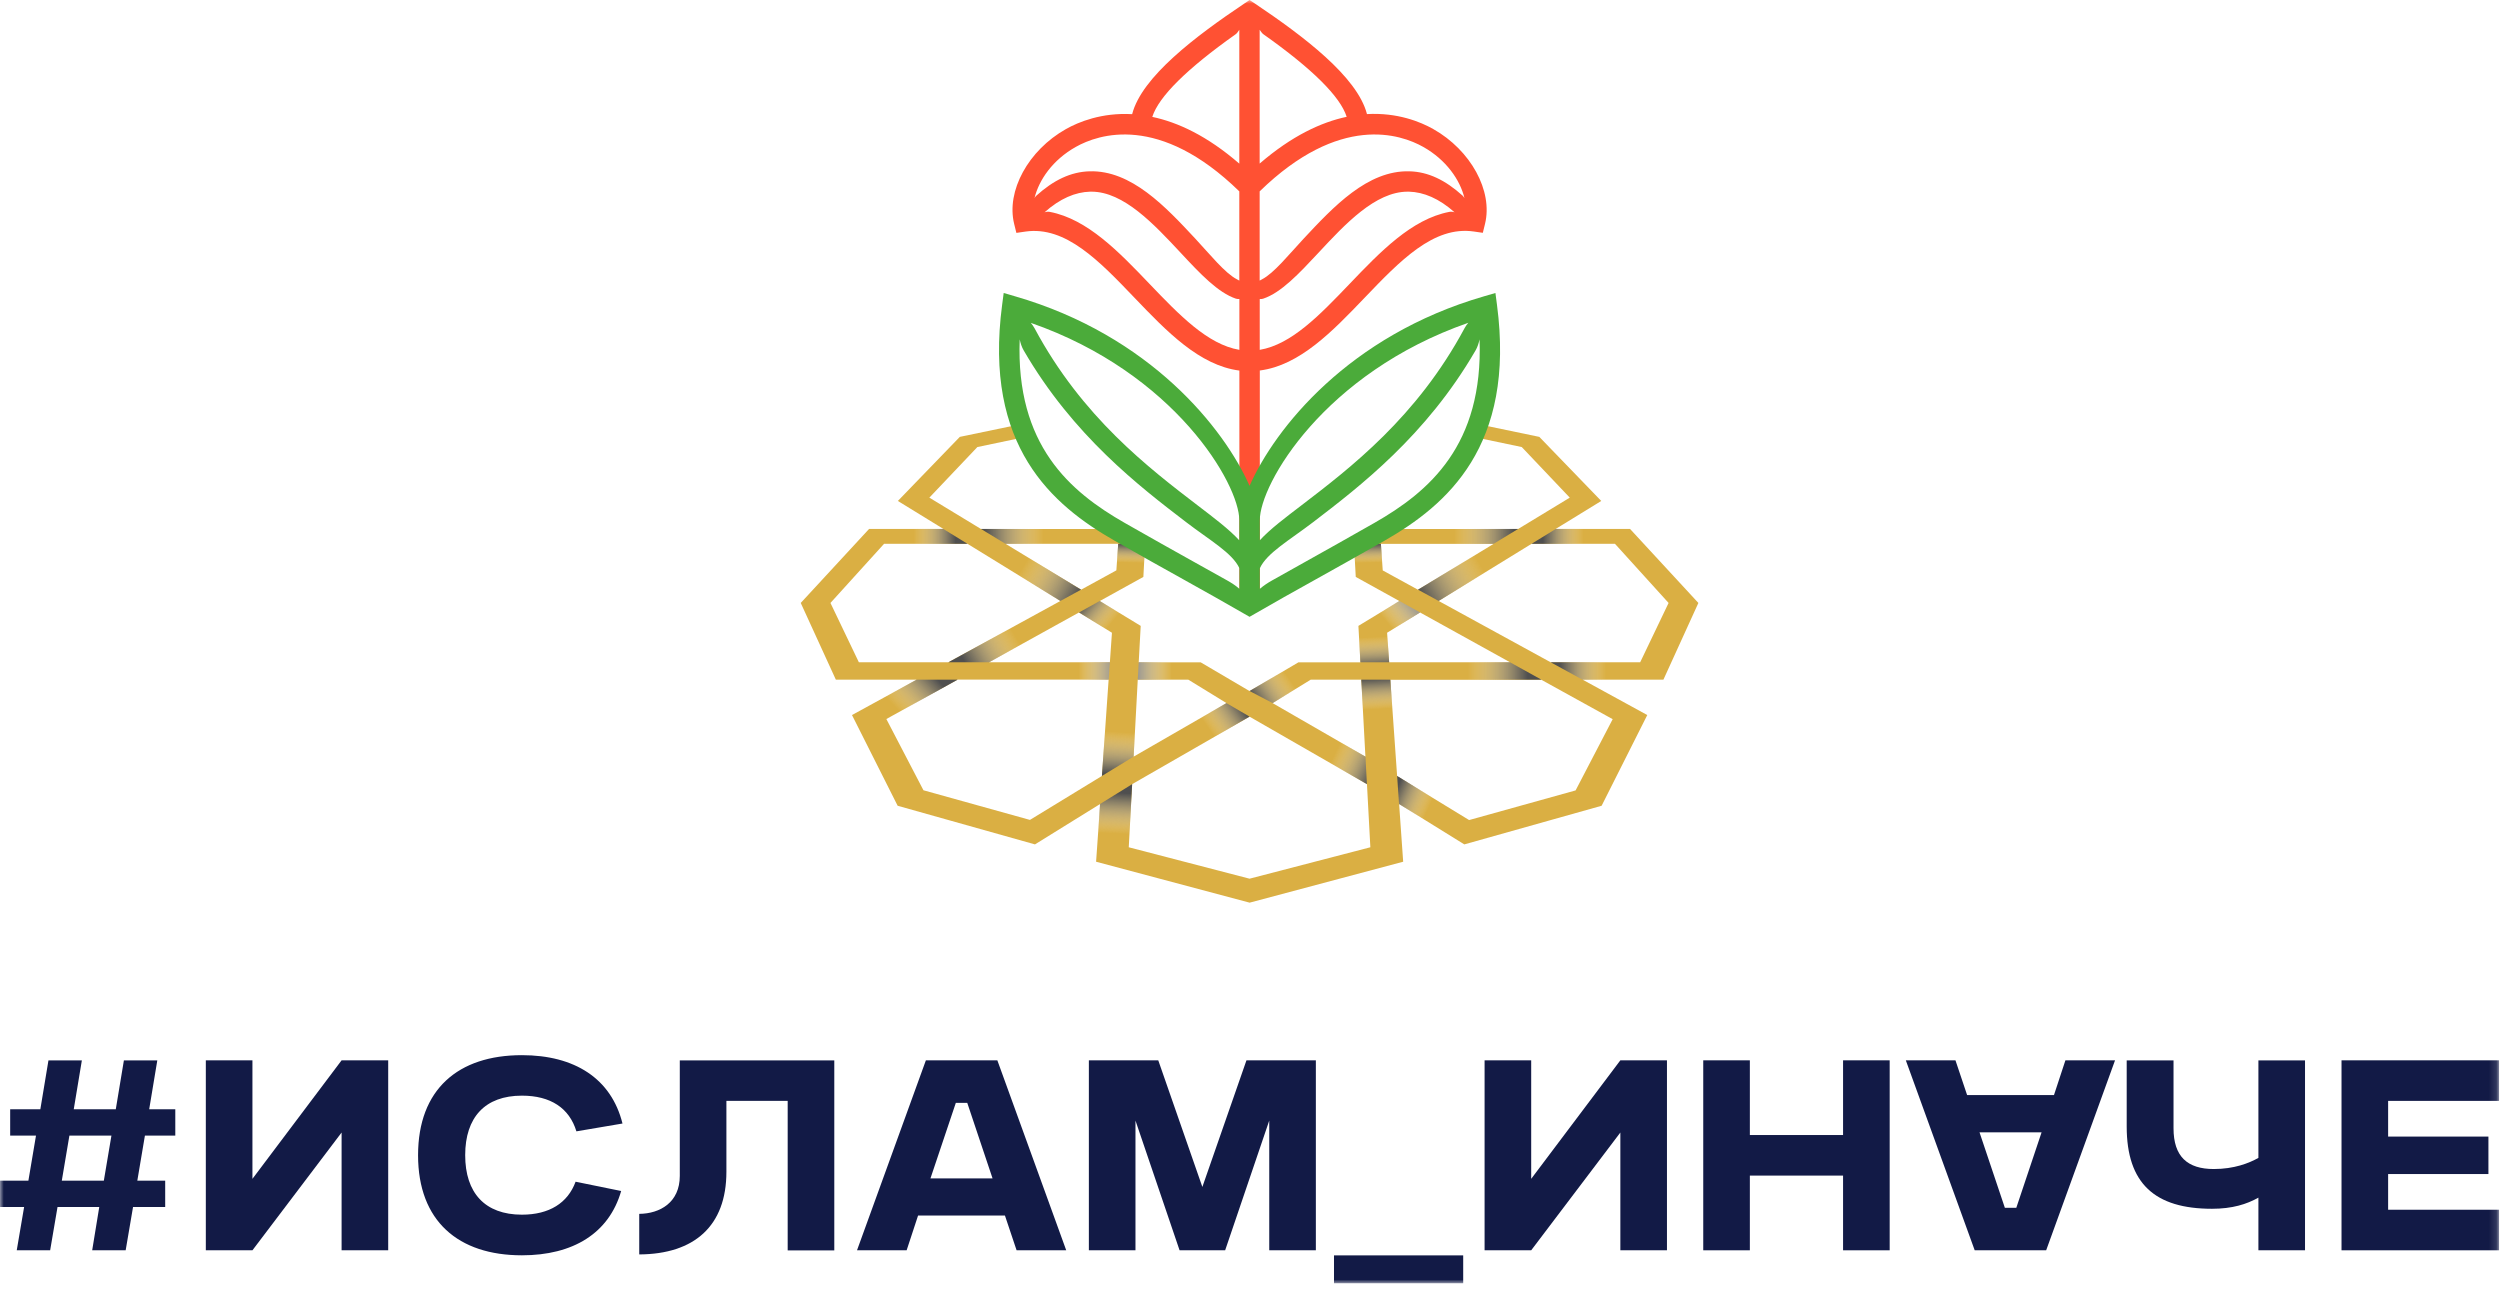 <?xml version="1.0" encoding="UTF-8"?> <svg xmlns="http://www.w3.org/2000/svg" width="339" height="175" viewBox="0 0 339 175" fill="none"><g clip-path="url(#clip0_1418_38)"><mask id="mask0_1418_38" style="mask-type:luminance" maskUnits="userSpaceOnUse" x="0" y="0" width="339" height="175"><path d="M338.87 0H0V174.01H338.87V0Z" fill="white"></path></mask><g mask="url(#mask0_1418_38)"><path d="M230.3 81.76L221.03 71.72H210.96L217.13 67.93L208.73 59.24L200.41 57.51L199.34 59.15L206.35 60.62L212.86 67.48L205.86 71.73H187.1L187.07 71.3L183.05 73.75H183.6L183.84 78.23L189.75 81.5L184.74 84.54L184.2 84.87L184.47 89.81H176.07L169.44 93.71L162.81 89.81H154.41L154.68 84.87L154.14 84.54L149.13 81.5L155.04 78.23L155.28 73.75H155.83L151.81 71.3L151.78 71.73H133.02L126.02 67.48L132.53 60.62L139.54 59.15L138.47 57.51L130.15 59.24L121.75 67.93L127.92 71.72H117.85L108.58 81.76L113.34 92.16H124.3L115.53 96.96L121.72 109.26L140.34 114.5L149.18 109.02L148.63 116.85L169.45 122.4L190.27 116.85L189.72 109.02L198.56 114.5L217.18 109.26L223.37 96.96L214.6 92.16H225.56L230.3 81.76ZM187.5 77.35L187.25 73.75H202.53L192.28 79.97L187.5 77.35ZM177.74 92.16H184.59L185.15 102.6L172.56 95.34L177.74 92.16ZM154.28 92.16H161.13L166.31 95.34L153.72 102.6L154.28 92.16ZM151.63 73.74L151.38 77.34L146.6 79.96L136.35 73.74H151.63ZM116.46 89.8L112.61 81.76L119.88 73.74H131.19L143.79 81.49L128.61 89.8H116.46ZM149.42 105.22L139.66 111.18L125.22 107.16L120.19 97.5L129.85 92.15H150.33L149.42 105.22ZM150.5 89.8H134.12L146.31 83.05L150.78 85.8L150.5 89.8ZM169.44 119.15L153.06 114.89L153.52 106.33L169.44 97.18L185.36 106.33L185.82 114.89L169.44 119.15ZM188.09 85.8L192.56 83.05L204.75 89.8H188.37L188.09 85.8ZM218.68 97.52L213.65 107.18L199.21 111.2L189.45 105.24L188.53 92.18H209.01L218.68 97.52ZM210.26 89.8L195.08 81.49L207.68 73.74H218.99L226.26 81.76L222.41 89.8H210.26Z" fill="#DAAF43"></path><path d="M194.35 17.5C192.62 16.52 189.49 15.24 185.36 15.47C184.06 10.4 176.71 4.88 170.21 0.51L169.44 0L168.67 0.52C162.17 4.88 154.82 10.41 153.52 15.48C149.39 15.25 146.26 16.53 144.53 17.51C139.44 20.38 136.42 25.9 137.52 30.36L137.82 31.58L139.06 31.4C144.5 30.62 149.06 35.38 153.88 40.42C158.19 44.92 162.63 49.55 168.06 50.25V82.06H170.83V50.24C176.25 49.55 180.7 44.91 185.01 40.41C189.84 35.37 194.39 30.61 199.83 31.39L201.07 31.57L201.37 30.35C202.46 25.89 199.44 20.37 194.35 17.5ZM192.99 19.92C196.12 21.68 197.99 24.41 198.58 26.86C198.5 26.73 198.42 26.62 198.35 26.55C196 24.42 193.65 23.29 191.12 23.23C185.45 23.07 180.82 28.03 176.75 32.39C174.82 34.46 172.74 37.06 171.12 37.88C171.01 37.93 170.91 38 170.81 38.05V25.95C181.67 15.37 189.92 18.19 192.99 19.92ZM171.31 4.64C177.96 9.34 181.74 13.1 182.61 15.84C179.16 16.57 175.17 18.42 170.81 22.18V4.04C170.99 4.29 171.15 4.53 171.31 4.64ZM167.56 4.64C167.72 4.53 167.89 4.29 168.05 4.04V22.19C163.7 18.42 159.71 16.58 156.25 15.85C157.13 13.1 160.91 9.35 167.56 4.64ZM145.88 19.92C148.95 18.19 157.21 15.37 168.05 25.95V38.05C167.95 37.99 167.85 37.93 167.74 37.88C166.12 37.06 164.04 34.46 162.11 32.39C158.04 28.02 153.41 23.06 147.74 23.23C145.21 23.3 142.86 24.42 140.51 26.55C140.43 26.62 140.35 26.73 140.28 26.86C140.88 24.4 142.74 21.68 145.88 19.92ZM155.88 38.5C151.74 34.17 147.47 29.71 142.35 28.73C142.13 28.68 141.88 28.71 141.64 28.79C143.73 26.92 145.83 26.04 147.83 25.99C147.89 25.99 147.95 25.99 148 25.99C152.37 25.99 156.47 30.39 160.1 34.28C162.76 37.14 165.16 39.68 167.59 40.5C167.71 40.54 167.89 40.55 168.06 40.55V47.44C163.75 46.71 159.91 42.71 155.88 38.5ZM196.53 28.73C191.41 29.71 187.14 34.17 183 38.5C178.96 42.72 175.13 46.71 170.82 47.44V40.55C170.99 40.56 171.16 40.55 171.29 40.5C173.73 39.68 176.12 37.13 178.78 34.28C182.4 30.39 186.5 25.99 190.88 25.99C190.94 25.99 191 25.99 191.05 25.99C193.05 26.04 195.15 26.92 197.24 28.79C197 28.71 196.75 28.68 196.53 28.73Z" fill="#FF5133"></path><path d="M189.75 81.49L192.56 83.05L188.09 85.8L184.2 84.86L189.75 81.49Z" fill="url(#paint0_linear_1418_38)"></path><path d="M155.27 73.75H151.63L151.38 77.35L155.03 78.22L155.27 73.75Z" fill="url(#paint1_linear_1418_38)"></path><path d="M133.01 71.72L136.34 73.74L142.76 73.75V71.72H133.01Z" fill="url(#paint2_linear_1418_38)"></path><path d="M131.19 73.74L127.9 71.72H121.96L123.64 73.74H131.19Z" fill="url(#paint3_linear_1418_38)"></path><path d="M149.12 81.49L146.32 83.05L150.79 85.8L154.67 84.86L149.12 81.49Z" fill="url(#paint4_linear_1418_38)"></path><path d="M146.59 79.96L143.79 81.49L136.91 77.26L138.77 75.22L146.59 79.96Z" fill="url(#paint5_linear_1418_38)"></path><path d="M183.61 73.75L187.25 73.74L187.5 77.35L183.84 78.22L183.61 73.75Z" fill="url(#paint6_linear_1418_38)"></path><path d="M205.86 71.72L202.53 73.74L195.91 73.75L196 71.72H205.86Z" fill="url(#paint7_linear_1418_38)"></path><path d="M207.68 73.74L210.97 71.72H216.58V73.74H207.68Z" fill="url(#paint8_linear_1418_38)"></path><path d="M192.28 79.96L195.08 81.49L202.62 76.85L200.27 75.11L192.28 79.96Z" fill="url(#paint9_linear_1418_38)"></path><path d="M134.13 89.8H128.61L136.84 85.3L139.71 86.71L134.13 89.8Z" fill="url(#paint10_linear_1418_38)"></path><path d="M129.86 92.16H124.29L118.95 95.09L120.2 97.52L129.86 92.16Z" fill="url(#paint11_linear_1418_38)"></path><path d="M149.42 105.22L153.71 102.6L153.96 97.98L149.96 97.519L149.42 105.22Z" fill="url(#paint12_linear_1418_38)"></path><path d="M149.16 109.03L153.52 106.33L153.05 114.89L148.61 116.85L149.16 109.03Z" fill="url(#paint13_linear_1418_38)"></path><path d="M166.3 95.34L169.44 97.17L164.22 100.17L161.8 97.94L166.3 95.34Z" fill="url(#paint14_linear_1418_38)"></path><path d="M185.16 102.6L185.35 106.33L178.59 102.43L179.84 99.54L185.16 102.6Z" fill="url(#paint15_linear_1418_38)"></path><path d="M189.71 109.03L189.45 105.22L196.24 109.37L195.08 112.35L189.71 109.03Z" fill="url(#paint16_linear_1418_38)"></path><path d="M188.53 92.16H184.59L184.9 97.76L188.9 97.38L188.53 92.16Z" fill="url(#paint17_linear_1418_38)"></path><path d="M188.37 89.8H184.47L184.2 84.86L188.09 85.8L188.37 89.8Z" fill="url(#paint18_linear_1418_38)"></path><path d="M209.01 92.16L204.75 89.8H197.87L198.06 92.16H209.01Z" fill="url(#paint19_linear_1418_38)"></path><path d="M214.58 92.16L210.26 89.8H219V92.16H214.58Z" fill="url(#paint20_linear_1418_38)"></path><path d="M150.5 89.8L150.34 92.16H145.75V89.8H150.5Z" fill="url(#paint21_linear_1418_38)"></path><path d="M154.41 89.8L154.28 92.16H159.65V89.8H154.41Z" fill="url(#paint22_linear_1418_38)"></path><path d="M202.99 41.331L202.78 39.73L201.23 40.181C182.9 45.49 172.88 58.081 169.44 65.88C166 58.09 155.98 45.49 137.65 40.181L136.1 39.73L135.89 41.331C133.35 60.511 142.71 68.501 151.14 73.32C154.65 75.331 157.68 77.01 160.42 78.54C163.48 80.251 166.12 81.721 168.74 83.24L169.44 83.641L170.14 83.24C172.76 81.721 175.4 80.24 178.46 78.54C181.2 77.01 184.23 75.32 187.74 73.32C196.17 68.501 205.52 60.511 202.99 41.331ZM199.1 43.77C198.91 44.001 198.73 44.24 198.59 44.511C192.14 56.541 183.13 63.441 176.39 68.591C174.35 70.15 172.25 71.721 170.83 73.26V70.54C170.82 65.641 179.55 50.581 199.1 43.77ZM168.05 70.55V73.27C166.63 71.731 164.53 70.16 162.49 68.6C155.75 63.441 146.73 56.55 140.29 44.52C140.14 44.251 139.97 44.011 139.78 43.781C159.32 50.581 168.05 65.641 168.05 70.55ZM161.77 76.121C159.03 74.591 156.02 72.91 152.52 70.91C145.07 66.66 137.74 60.361 138.27 46.02C138.39 46.571 138.56 47.081 138.81 47.511C145.51 59.071 154.56 66.001 160.82 70.79C164.11 73.311 167.1 74.971 168.07 77.061V79.85C167.53 79.38 166.99 79.04 166.43 78.721C164.94 77.891 163.41 77.04 161.77 76.121ZM186.36 70.91C182.86 72.91 179.84 74.591 177.11 76.121C175.46 77.04 173.94 77.891 172.47 78.721C171.9 79.04 171.37 79.391 170.83 79.85V77.061C171.8 74.971 174.78 73.311 178.08 70.79C184.34 66.001 193.39 59.081 200.09 47.511C200.34 47.081 200.51 46.56 200.63 46.02C201.14 60.361 193.81 66.66 186.36 70.91Z" fill="#4BAB3A"></path><path d="M169.44 93.7L172.57 95.34L176.72 92.79L174.87 90.5L169.44 93.7Z" fill="url(#paint23_linear_1418_38)"></path><path d="M2.27 169.54L3.27 163.67H0V160.1H3.85L4.88 153.99H1.38V150.42H5.47L6.57 143.79H11.1L10 150.42H15.7L16.8 143.79H21.33L20.23 150.42H23.77V153.99H19.65L18.62 160.1H22.4V163.67H18.04L17.04 169.54H12.5L13.46 163.67H7.8L6.8 169.54H2.27ZM8.38 160.1H14.08L15.11 153.99H9.41L8.38 160.1Z" fill="#121A46"></path><path d="M52.64 169.54H46.32V153.57L34.23 169.54H27.91V143.78H34.23V159.85L46.32 143.78H52.64V169.54Z" fill="#121A46"></path><path d="M84.23 161.5C82.58 167.24 77.7 170.22 70.77 170.22C62.15 170.22 56.69 165.58 56.69 156.65C56.69 147.72 62.12 143.08 70.77 143.08C77.91 143.08 82.89 146.24 84.41 152.35L78.16 153.41C77.2 150.25 74.66 148.57 70.77 148.57C65.76 148.57 63.08 151.52 63.08 156.64C63.08 161.76 65.76 164.71 70.77 164.71C74.48 164.71 76.99 163.13 78.05 160.24L84.23 161.5Z" fill="#121A46"></path><path d="M86.68 164.6C89.5 164.57 92.18 163.05 92.18 159.45V143.79H113.13V169.55H106.81V149.28H98.5V158.9C98.5 166.25 94.14 170.06 86.68 170.1V164.6Z" fill="#121A46"></path><path d="M116.21 169.54L125.55 143.78H135.24L144.58 169.54H137.85L136.27 164.83H124.49L122.94 169.54H116.21ZM126.17 159.79H134.59L131.16 149.55H129.61L126.17 159.79Z" fill="#121A46"></path><path d="M147.65 143.78H157.06L163.04 160.95L169.02 143.78H178.43V169.54H172.11V151.95L166.13 169.54H159.95L153.97 151.95V169.54H147.65V143.78Z" fill="#121A46"></path><path d="M180.89 170.23H198.41V174.01H180.89V170.23Z" fill="#121A46"></path><path d="M226.04 169.54H219.72V153.57L207.63 169.54H201.31V143.78H207.63V159.85L219.72 143.78H226.04V169.54Z" fill="#121A46"></path><path d="M249.92 159.41H237.28V169.54H230.96V143.78H237.28V153.91H249.92V143.78H256.24V169.54H249.92V159.41Z" fill="#121A46"></path><path d="M286.8 143.78L277.46 169.54H267.77L258.43 143.78H265.16L266.74 148.49H278.52L280.07 143.78H286.8ZM276.84 153.54H268.42L271.86 163.78H273.41L276.84 153.54Z" fill="#121A46"></path><path d="M312.56 169.54H306.24V162.4C304.66 163.29 302.7 163.91 299.95 163.91C292.19 163.91 288.38 160.48 288.38 152.75V143.79H294.73V152.99C294.73 156.84 296.62 158.52 300.19 158.52C302.94 158.52 304.96 157.73 306.24 157.01V143.79H312.56V169.54Z" fill="#121A46"></path><path d="M317.51 143.78H338.87V149.28H323.83V154.12H337.43V159.2H323.83V164.04H338.87V169.54H317.51V143.78Z" fill="#121A46"></path></g></g><defs><linearGradient id="paint0_linear_1418_38" x1="187.99" y1="84.28" x2="191.577" y2="81.282" gradientUnits="userSpaceOnUse"><stop stop-color="white" stop-opacity="0"></stop><stop offset="0.202" stop-color="#E6E6E6" stop-opacity="0.202"></stop><stop offset="0.743" stop-color="#A7A7A7" stop-opacity="0.743"></stop><stop offset="1" stop-color="#8F8F8F"></stop></linearGradient><linearGradient id="paint1_linear_1418_38" x1="153.308" y1="76.296" x2="153.353" y2="73.753" gradientUnits="userSpaceOnUse"><stop stop-color="white" stop-opacity="0"></stop><stop offset="0.463" stop-color="#A7A7A7" stop-opacity="0.463"></stop><stop offset="0.828" stop-color="#686868" stop-opacity="0.828"></stop><stop offset="1" stop-color="#4F4F4F"></stop></linearGradient><linearGradient id="paint2_linear_1418_38" x1="141.486" y1="72.734" x2="133.585" y2="72.734" gradientUnits="userSpaceOnUse"><stop stop-color="white" stop-opacity="0"></stop><stop offset="0.463" stop-color="#A7A7A7" stop-opacity="0.463"></stop><stop offset="0.828" stop-color="#686868" stop-opacity="0.828"></stop><stop offset="1" stop-color="#4F4F4F"></stop></linearGradient><linearGradient id="paint3_linear_1418_38" x1="123.912" y1="72.731" x2="129.588" y2="72.731" gradientUnits="userSpaceOnUse"><stop stop-color="white" stop-opacity="0"></stop><stop offset="0.463" stop-color="#A7A7A7" stop-opacity="0.463"></stop><stop offset="0.828" stop-color="#686868" stop-opacity="0.828"></stop><stop offset="1" stop-color="#4F4F4F"></stop></linearGradient><linearGradient id="paint4_linear_1418_38" x1="150.883" y1="84.28" x2="147.295" y2="81.282" gradientUnits="userSpaceOnUse"><stop stop-color="white" stop-opacity="0"></stop><stop offset="0.463" stop-color="#A7A7A7" stop-opacity="0.463"></stop><stop offset="0.828" stop-color="#686868" stop-opacity="0.828"></stop><stop offset="1" stop-color="#4F4F4F"></stop></linearGradient><linearGradient id="paint5_linear_1418_38" x1="138.735" y1="76.859" x2="146.001" y2="81.128" gradientUnits="userSpaceOnUse"><stop stop-color="white" stop-opacity="0"></stop><stop offset="0.463" stop-color="#A7A7A7" stop-opacity="0.463"></stop><stop offset="0.828" stop-color="#686868" stop-opacity="0.828"></stop><stop offset="1" stop-color="#4F4F4F"></stop></linearGradient><linearGradient id="paint6_linear_1418_38" x1="185.564" y1="76.296" x2="185.518" y2="73.753" gradientUnits="userSpaceOnUse"><stop stop-color="white" stop-opacity="0"></stop><stop offset="0.463" stop-color="#A7A7A7" stop-opacity="0.463"></stop><stop offset="0.828" stop-color="#686868" stop-opacity="0.828"></stop><stop offset="1" stop-color="#4F4F4F"></stop></linearGradient><linearGradient id="paint7_linear_1418_38" x1="197.212" y1="72.734" x2="205.276" y2="72.734" gradientUnits="userSpaceOnUse"><stop stop-color="white" stop-opacity="0"></stop><stop offset="0.463" stop-color="#A7A7A7" stop-opacity="0.463"></stop><stop offset="0.828" stop-color="#686868" stop-opacity="0.828"></stop><stop offset="1" stop-color="#4F4F4F"></stop></linearGradient><linearGradient id="paint8_linear_1418_38" x1="214.698" y1="72.731" x2="209.226" y2="72.731" gradientUnits="userSpaceOnUse"><stop stop-color="white" stop-opacity="0"></stop><stop offset="0.463" stop-color="#A7A7A7" stop-opacity="0.463"></stop><stop offset="0.828" stop-color="#686868" stop-opacity="0.828"></stop><stop offset="1" stop-color="#4F4F4F"></stop></linearGradient><linearGradient id="paint9_linear_1418_38" x1="200.717" y1="76.518" x2="192.865" y2="81.131" gradientUnits="userSpaceOnUse"><stop stop-color="white" stop-opacity="0"></stop><stop offset="0.463" stop-color="#A7A7A7" stop-opacity="0.463"></stop><stop offset="0.828" stop-color="#686868" stop-opacity="0.828"></stop><stop offset="1" stop-color="#4F4F4F"></stop></linearGradient><linearGradient id="paint10_linear_1418_38" x1="137.649" y1="86.198" x2="131.019" y2="90.103" gradientUnits="userSpaceOnUse"><stop stop-color="white" stop-opacity="0"></stop><stop offset="0.463" stop-color="#A7A7A7" stop-opacity="0.463"></stop><stop offset="0.828" stop-color="#686868" stop-opacity="0.828"></stop><stop offset="1" stop-color="#4F4F4F"></stop></linearGradient><linearGradient id="paint11_linear_1418_38" x1="121.706" y1="96.208" x2="126.549" y2="91.569" gradientUnits="userSpaceOnUse"><stop stop-color="white" stop-opacity="0"></stop><stop offset="0.463" stop-color="#A7A7A7" stop-opacity="0.463"></stop><stop offset="0.828" stop-color="#686868" stop-opacity="0.828"></stop><stop offset="1" stop-color="#4F4F4F"></stop></linearGradient><linearGradient id="paint12_linear_1418_38" x1="151.896" y1="99.268" x2="151.487" y2="104.99" gradientUnits="userSpaceOnUse"><stop stop-color="white" stop-opacity="0"></stop><stop offset="0.463" stop-color="#A7A7A7" stop-opacity="0.463"></stop><stop offset="0.828" stop-color="#686868" stop-opacity="0.828"></stop><stop offset="1" stop-color="#4F4F4F"></stop></linearGradient><linearGradient id="paint13_linear_1418_38" x1="150.994" y1="113.015" x2="151.267" y2="107.498" gradientUnits="userSpaceOnUse"><stop stop-color="white" stop-opacity="0"></stop><stop offset="0.463" stop-color="#A7A7A7" stop-opacity="0.463"></stop><stop offset="0.828" stop-color="#686868" stop-opacity="0.828"></stop><stop offset="1" stop-color="#4F4F4F"></stop></linearGradient><linearGradient id="paint14_linear_1418_38" x1="163.877" y1="98.774" x2="168.309" y2="95.671" gradientUnits="userSpaceOnUse"><stop stop-color="white" stop-opacity="0"></stop><stop offset="0.463" stop-color="#A7A7A7" stop-opacity="0.463"></stop><stop offset="0.828" stop-color="#686868" stop-opacity="0.828"></stop><stop offset="1" stop-color="#4F4F4F"></stop></linearGradient><linearGradient id="paint15_linear_1418_38" x1="181.008" y1="102.176" x2="186.363" y2="104.72" gradientUnits="userSpaceOnUse"><stop stop-color="white" stop-opacity="0"></stop><stop offset="0.463" stop-color="#A7A7A7" stop-opacity="0.463"></stop><stop offset="0.828" stop-color="#686868" stop-opacity="0.828"></stop><stop offset="1" stop-color="#4F4F4F"></stop></linearGradient><linearGradient id="paint16_linear_1418_38" x1="193.761" y1="109.466" x2="189.186" y2="107.397" gradientUnits="userSpaceOnUse"><stop stop-color="white" stop-opacity="0"></stop><stop offset="0.463" stop-color="#A7A7A7" stop-opacity="0.463"></stop><stop offset="0.828" stop-color="#686868" stop-opacity="0.828"></stop><stop offset="1" stop-color="#4F4F4F"></stop></linearGradient><linearGradient id="paint17_linear_1418_38" x1="186.814" y1="96.158" x2="186.57" y2="91.965" gradientUnits="userSpaceOnUse"><stop stop-color="white" stop-opacity="0"></stop><stop offset="0.463" stop-color="#A7A7A7" stop-opacity="0.463"></stop><stop offset="0.828" stop-color="#686868" stop-opacity="0.828"></stop><stop offset="1" stop-color="#4F4F4F"></stop></linearGradient><linearGradient id="paint18_linear_1418_38" x1="186.238" y1="86.386" x2="186.442" y2="90.473" gradientUnits="userSpaceOnUse"><stop stop-color="white" stop-opacity="0"></stop><stop offset="0.463" stop-color="#A7A7A7" stop-opacity="0.463"></stop><stop offset="0.828" stop-color="#686868" stop-opacity="0.828"></stop><stop offset="1" stop-color="#4F4F4F"></stop></linearGradient><linearGradient id="paint19_linear_1418_38" x1="199.033" y1="90.981" x2="207.183" y2="90.981" gradientUnits="userSpaceOnUse"><stop stop-color="white" stop-opacity="0"></stop><stop offset="0.463" stop-color="#A7A7A7" stop-opacity="0.463"></stop><stop offset="0.828" stop-color="#686868" stop-opacity="0.828"></stop><stop offset="1" stop-color="#4F4F4F"></stop></linearGradient><linearGradient id="paint20_linear_1418_38" x1="217.774" y1="90.982" x2="211.516" y2="90.982" gradientUnits="userSpaceOnUse"><stop stop-color="white" stop-opacity="0"></stop><stop offset="0.463" stop-color="#A7A7A7" stop-opacity="0.463"></stop><stop offset="0.828" stop-color="#686868" stop-opacity="0.828"></stop><stop offset="1" stop-color="#4F4F4F"></stop></linearGradient><linearGradient id="paint21_linear_1418_38" x1="146.254" y1="90.98" x2="151.253" y2="90.98" gradientUnits="userSpaceOnUse"><stop stop-color="white" stop-opacity="0"></stop><stop offset="0.202" stop-color="#E6E6E6" stop-opacity="0.202"></stop><stop offset="0.743" stop-color="#A7A7A7" stop-opacity="0.743"></stop><stop offset="1" stop-color="#8F8F8F"></stop></linearGradient><linearGradient id="paint22_linear_1418_38" x1="158.879" y1="90.981" x2="153.874" y2="90.981" gradientUnits="userSpaceOnUse"><stop stop-color="white" stop-opacity="0"></stop><stop offset="0.202" stop-color="#E6E6E6" stop-opacity="0.202"></stop><stop offset="0.743" stop-color="#A7A7A7" stop-opacity="0.743"></stop><stop offset="1" stop-color="#8F8F8F"></stop></linearGradient><linearGradient id="paint23_linear_1418_38" x1="174.84" y1="92.039" x2="170.238" y2="95.181" gradientUnits="userSpaceOnUse"><stop stop-color="white" stop-opacity="0"></stop><stop offset="0.463" stop-color="#A7A7A7" stop-opacity="0.463"></stop><stop offset="0.828" stop-color="#686868" stop-opacity="0.828"></stop><stop offset="1" stop-color="#4F4F4F"></stop></linearGradient><clipPath id="clip0_1418_38"><rect width="339" height="175" fill="white"></rect></clipPath></defs></svg> 